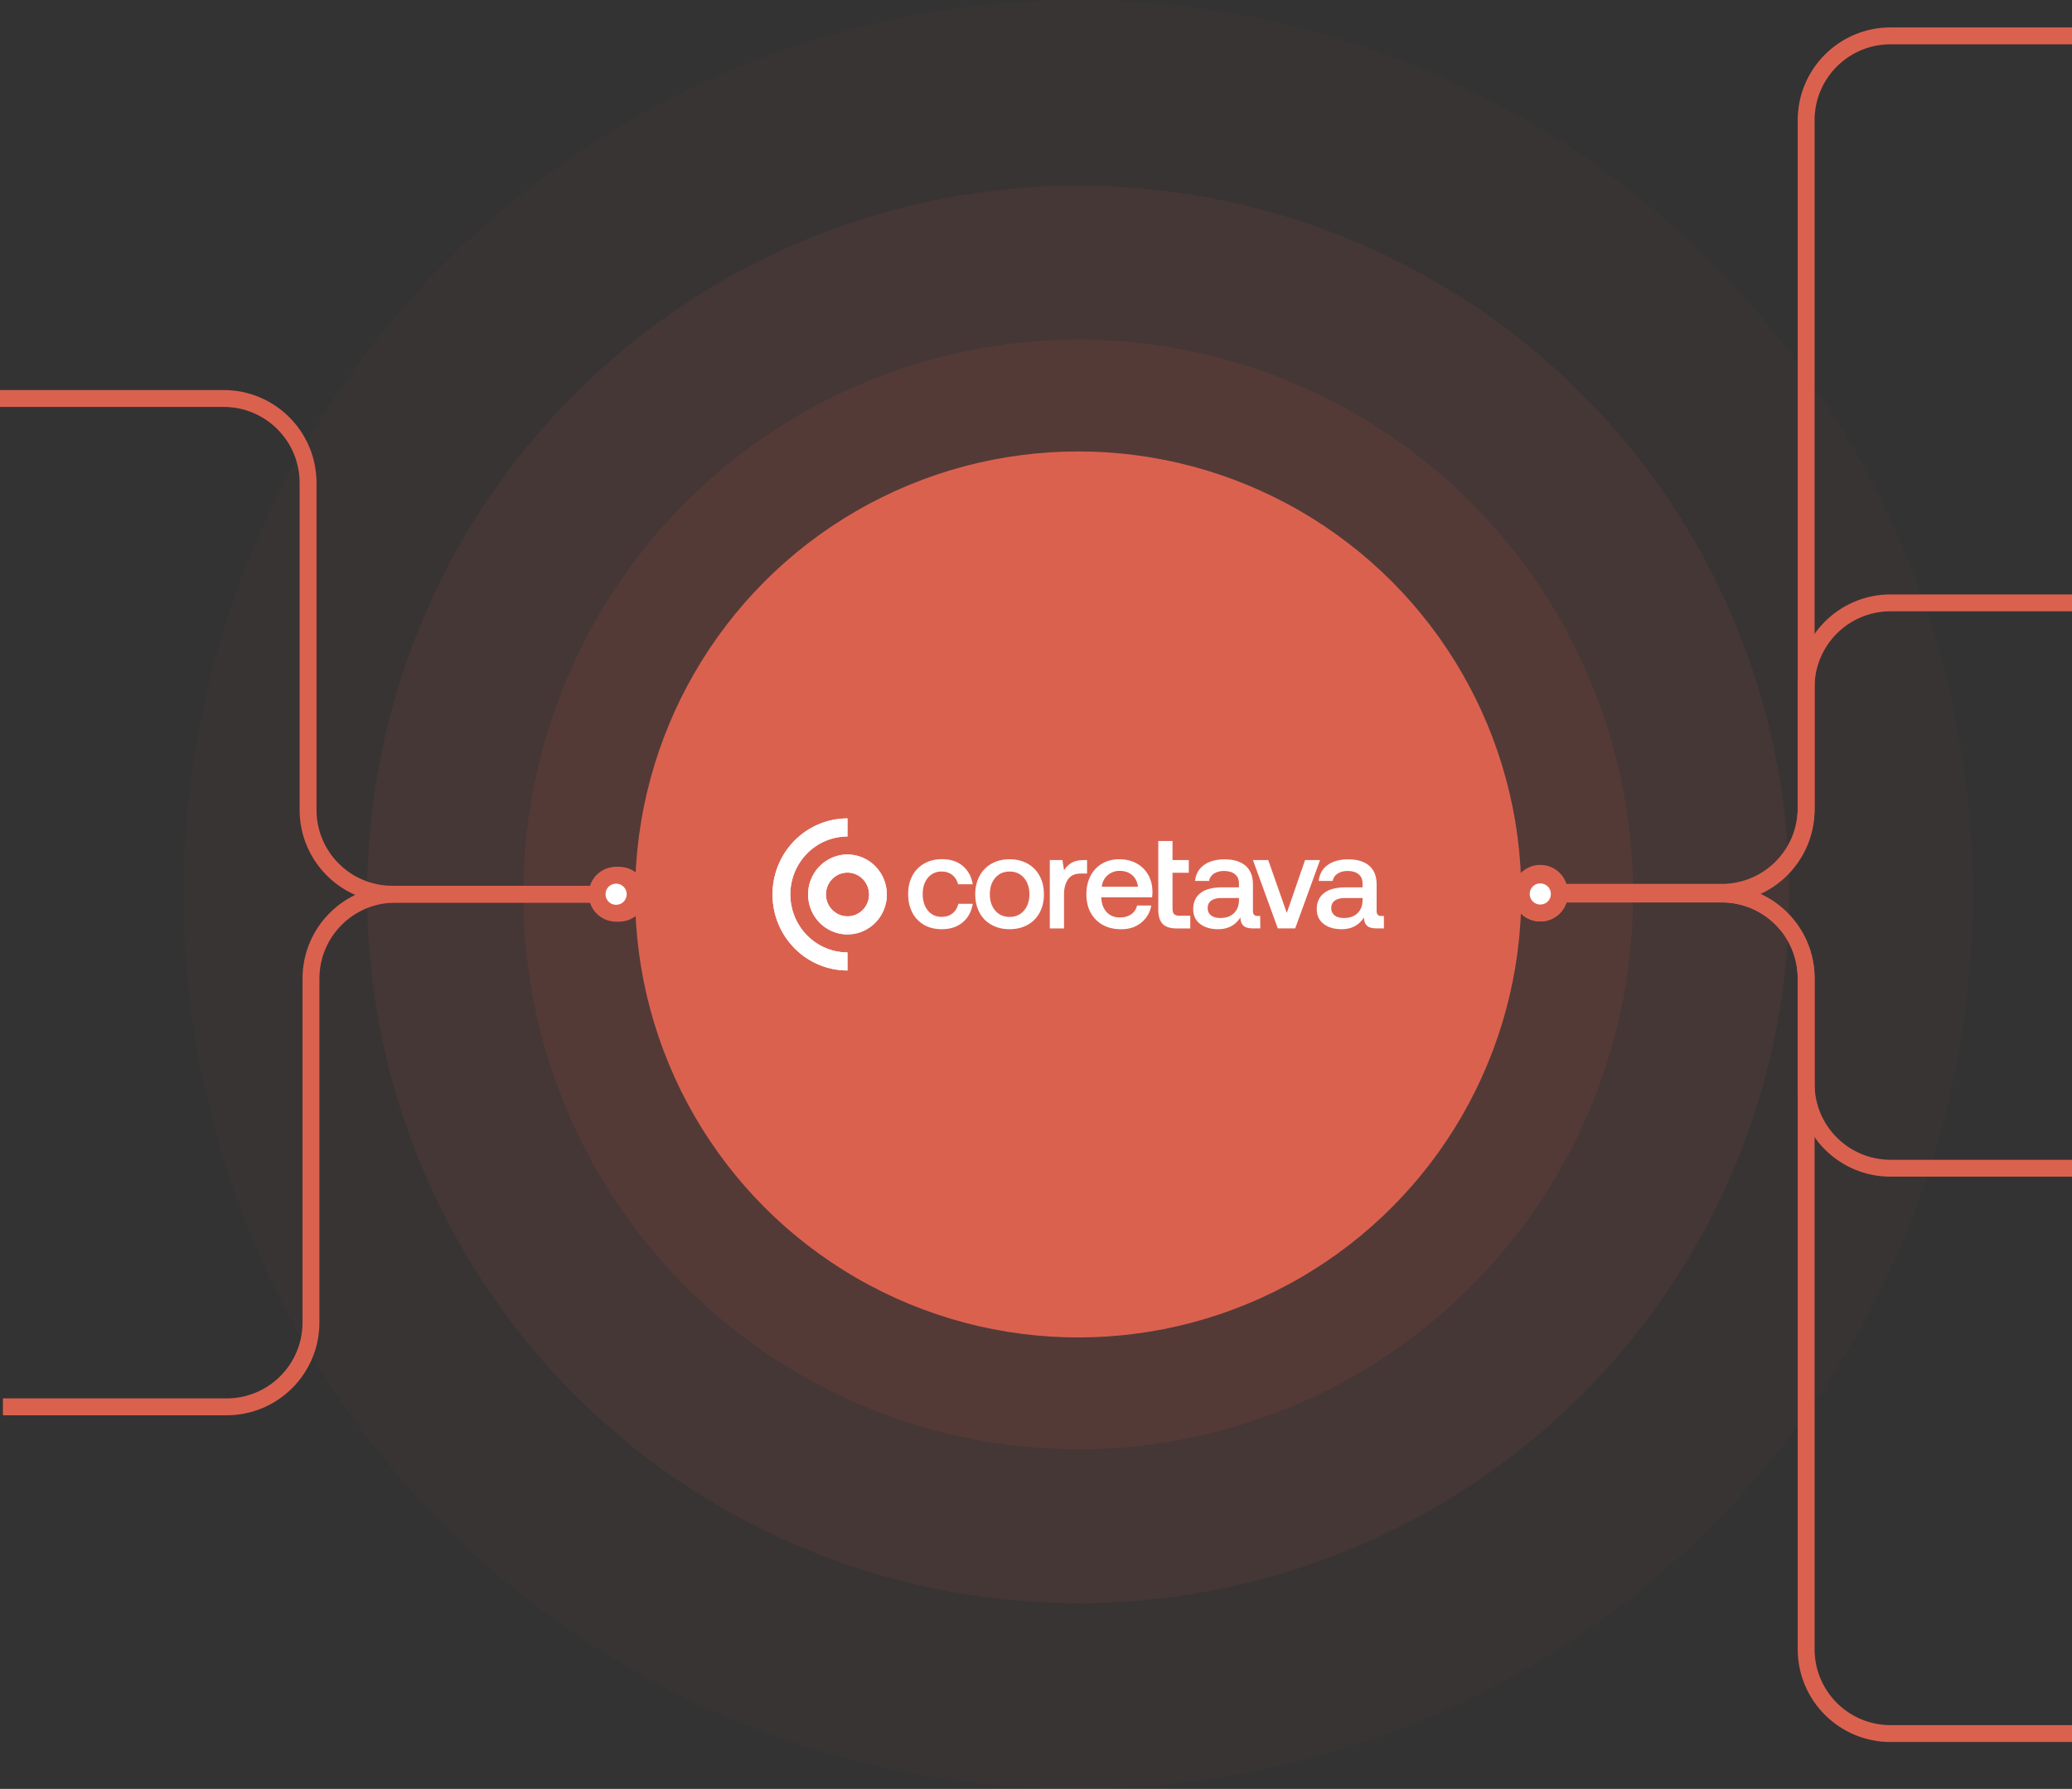 <?xml version="1.0" encoding="utf-8"?>
<!-- Generator: Adobe Illustrator 24.3.0, SVG Export Plug-In . SVG Version: 6.00 Build 0)  -->
<svg version="1.1" id="Layer_1" xmlns="http://www.w3.org/2000/svg" xmlns:xlink="http://www.w3.org/1999/xlink" x="0px" y="0px"
	 viewBox="0 0 491 424" style="enable-background:new 0 0 491 424;" xml:space="preserve">
<rect x="0" y="0" width="491" height="424" fill="#333333" stroke="none"/>
<style type="text/css">
	.st0{fill:#DB614F;fill-opacity:0.1;}
	.st1{fill:#DB614F;fill-opacity:0.08;}
	.st2{fill:#DB614F;fill-opacity:0.03;}
	.st3{fill:#DB614F;}
	.st4{fill:#FFFFFF;}
	.st5{fill:none;stroke:#DB614F;stroke-width:4;stroke-dasharray:0;}
	.st6{fill-rule:evenodd;clip-rule:evenodd;fill:#FFFFFF;}
</style>
<g>
	<circle id="Ellipse_1316" class="st0" cx="255.5" cy="212" r="131.5"/>
	<ellipse id="Ellipse_1408" class="st1" cx="255.5" cy="212" rx="168.5" ry="168"/>
	<circle id="Ellipse_1409" class="st2" cx="255.5" cy="212" r="212"/>
	<g id="Ellipse_1314">
		<circle class="st3" cx="255.5" cy="212" r="105"/>
	</g>
	<g>
		<g id="Ellipse_1314_--_x3E__Rectangle_7495">
			<path class="st4" d="M146.69,207.45c-2.5,0-4.5,2-4.5,4.5s2,4.5,4.5,4.5s4.5-2,4.5-4.5S149.19,207.45,146.69,207.45z"/>
			<path class="st5" d="M142.19,211.95h-48.5c-11.05,0-20,8.95-20,20v81.5c0,11.05-8.95,20-20,20h-53 M142.19,211.95
				c0-2.5,2-4.5,4.5-4.5s4.5,2,4.5,4.5s-2,4.5-4.5,4.5S142.19,214.45,142.19,211.95z"/>
		</g>
		<g id="Ellipse_1314_--_x3E__Rectangle_7491">
			<path class="st4" d="M146,207.45c-2.5,0-4.5,2-4.5,4.5s2,4.5,4.5,4.5s4.5-2,4.5-4.5S148.5,207.45,146,207.45z"/>
			<path class="st5" d="M141.5,211.95H93c-11.05,0-20-8.95-20-20v-77.5c0-11.05-8.95-20-20-20H0 M141.5,211.95c0-2.5,2-4.5,4.5-4.5
				s4.5,2,4.5,4.5s-2,4.5-4.5,4.5S141.5,214.45,141.5,211.95z"/>
		</g>
	</g>
	<g>
		<g id="Ellipse_1314_--_x3E__Group_1000003431">
			<path class="st4" d="M365,207c-2.5,0-4.5,2-4.5,4.5s2,4.5,4.5,4.5s4.5-2,4.5-4.5S367.5,207,365,207z"/>
			<path class="st5" d="M369.5,211.5H408c11.05,0,20-8.95,20-20v-163c0-11.05,8.95-20,20-20h43 M360.5,211.5c0-2.5,2-4.5,4.5-4.5
				s4.5,2,4.5,4.5s-2,4.5-4.5,4.5S360.5,214,360.5,211.5z"/>
		</g>
		<g id="Ellipse_1314_--_x3E__Group_1000003430">
			<path class="st4" d="M365,207.39c-2.5,0-4.5,2-4.5,4.5s2,4.5,4.5,4.5s4.5-2,4.5-4.5S367.5,207.39,365,207.39z"/>
			<path class="st5" d="M369.5,211.89H408c11.05,0,20-8.95,20-20v-29c0-11.05,8.95-20,20-20h43 M360.5,211.89c0-2.5,2-4.5,4.5-4.5
				s4.5,2,4.5,4.5s-2,4.5-4.5,4.5S360.5,214.39,360.5,211.89z"/>
		</g>
		<g id="Ellipse_1314_--_x3E__Group_1000003429">
			<path class="st4" d="M365,207.39c-2.5,0-4.5,2-4.5,4.5s2,4.5,4.5,4.5s4.5-2,4.5-4.5S367.5,207.39,365,207.39z"/>
			<path class="st5" d="M369.5,211.89H408c11.05,0,20,8.95,20,20v25c0,11.05,8.95,20,20,20h43 M360.5,211.89c0-2.5,2-4.5,4.5-4.5
				s4.5,2,4.5,4.5s-2,4.5-4.5,4.5S360.5,214.39,360.5,211.89z"/>
		</g>
		<g id="Ellipse_1314_--_x3E__Group_1000003428">
			<path class="st4" d="M365,207.39c-2.5,0-4.5,2-4.5,4.5s2,4.5,4.5,4.5s4.5-2,4.5-4.5S367.5,207.39,365,207.39z"/>
			<path class="st5" d="M369.5,211.89H408c11.05,0,20,8.95,20,20v159c0,11.05,8.95,20,20,20h43 M360.5,211.89c0-2.5,2-4.5,4.5-4.5
				s4.5,2,4.5,4.5s-2,4.5-4.5,4.5S360.5,214.39,360.5,211.89z"/>
		</g>
	</g>
	<g id="Coretava_x5F_Logo_2">
		<g id="Layer_1_1_">
			<path id="Vector" class="st4" d="M223.15,220.24c-1.58,0-2.97-0.34-4.18-1.03c-1.19-0.68-2.16-1.69-2.79-2.93
				c-0.65-1.27-0.98-2.72-0.98-4.37c0-1.65,0.33-3.09,1-4.34c0.64-1.22,1.62-2.23,2.82-2.9c1.22-0.69,2.62-1.03,4.22-1.03
				c2,0,3.63,0.53,4.9,1.6c1.27,1.06,2.06,2.51,2.37,4.35h-3.47c-0.2-0.88-0.68-1.66-1.38-2.21c-0.69-0.55-1.53-0.82-2.52-0.82
				c-1.35,0-2.44,0.5-3.26,1.49c-0.82,0.99-1.23,2.28-1.23,3.86c0,1.6,0.41,2.91,1.23,3.91c0.82,1,1.91,1.5,3.26,1.5
				c1.04,0,1.9-0.28,2.59-0.84c0.7-0.57,1.18-1.37,1.35-2.26h3.43c-0.31,1.88-1.11,3.35-2.4,4.41
				C226.82,219.71,225.17,220.24,223.15,220.24z"/>
			<path id="Vector_2" class="st4" d="M232.11,216.3c-0.68-1.26-1.01-2.71-1.01-4.35c0-1.62,0.34-3.06,1.01-4.32
				c0.66-1.24,1.65-2.25,2.87-2.93c1.24-0.7,2.66-1.04,4.26-1.04c1.6,0,3.02,0.35,4.26,1.04c1.22,0.67,2.21,1.69,2.87,2.93
				c0.68,1.25,1.01,2.69,1.01,4.32c0,1.65-0.34,3.1-1.01,4.35c-0.65,1.23-1.65,2.25-2.87,2.91c-1.24,0.69-2.65,1.03-4.26,1.03
				c-1.6,0-3.02-0.34-4.26-1.03C233.76,218.55,232.76,217.54,232.11,216.3z M243.94,211.95c0-1.58-0.43-2.87-1.29-3.88
				c-0.86-1-2-1.5-3.41-1.5c-1.41,0-2.55,0.5-3.4,1.5c-0.85,1-1.28,2.29-1.28,3.88c0,1.59,0.43,2.88,1.28,3.88
				c0.85,1,1.99,1.5,3.4,1.5c1.41,0,2.55-0.5,3.41-1.5C243.51,214.83,243.94,213.54,243.94,211.95z"/>
			<path id="Vector_3" class="st4" d="M257.6,207.05h-1.5c-1.39,0-2.4,0.46-3.02,1.38c-0.62,0.92-0.94,2.08-0.94,3.5v8.13h-3.37
				v-16.21h3l0.37,2.44c0.44-0.74,1.05-1.35,1.78-1.79c0.73-0.43,1.71-0.65,2.93-0.65h0.75L257.6,207.05z"/>
			<path id="Vector_4" class="st4" d="M261.17,204.69c1.18-0.69,2.52-1.03,4.04-1.03c1.54,0,2.9,0.32,4.07,0.95
				c1.16,0.61,2.12,1.55,2.78,2.69c0.68,1.16,1.02,2.52,1.04,4.08c0,0.43-0.03,0.87-0.09,1.3h-12.04v0.19
				c0.08,1.41,0.52,2.53,1.31,3.36c0.79,0.83,1.84,1.24,3.15,1.23c1.04,0,1.91-0.25,2.62-0.74c0.71-0.5,1.21-1.25,1.4-2.1h3.37
				c-0.26,1.6-1.1,3.04-2.36,4.05c-1.28,1.06-2.87,1.58-4.79,1.58c-1.66,0-3.11-0.34-4.35-1.03c-1.21-0.66-2.21-1.67-2.87-2.9
				c-0.68-1.24-1.01-2.69-1.01-4.34c0-1.67,0.33-3.13,0.98-4.38C259.04,206.38,260,205.37,261.17,204.69z M268.28,207.41
				c-0.78-0.66-1.76-1-2.95-1c-1.04-0.02-2.06,0.34-2.85,1.03c-0.8,0.69-1.26,1.6-1.39,2.74h8.57
				C269.52,209,269.06,208.08,268.28,207.41z"/>
			<path id="Vector_5" class="st4" d="M277.85,199.33v4.52h3.86v3.01h-3.86v8.45c0,0.63,0.12,1.08,0.37,1.34
				c0.25,0.26,0.68,0.4,1.28,0.4h2.56v3.01h-3.24c-1.52,0-2.62-0.36-3.31-1.08c-0.69-0.72-1.03-1.83-1.03-3.32v-16.33H277.85z"/>
			<path id="Vector_6" class="st4" d="M298.65,220.05h-1.78c-1.04,0-1.79-0.22-2.24-0.66c-0.46-0.44-0.69-1.09-0.69-1.93
				c-1.2,1.86-2.96,2.78-5.27,2.78c-1.79,0-3.22-0.42-4.3-1.26c-1.08-0.84-1.62-2-1.62-3.48c0-1.67,0.58-2.95,1.74-3.84
				c1.16-0.9,2.86-1.34,5.08-1.34h4.02v-0.98c0-0.91-0.31-1.62-0.94-2.13c-0.62-0.52-1.49-0.77-2.59-0.78
				c-0.98,0-1.78,0.22-2.42,0.65c-0.3,0.19-0.55,0.44-0.75,0.74c-0.2,0.3-0.33,0.63-0.39,0.98h-3.31c0.17-1.62,0.87-2.88,2.12-3.78
				c1.25-0.9,2.88-1.34,4.89-1.34c2.14,0,3.79,0.51,4.96,1.52c1.16,1.01,1.75,2.47,1.75,4.37v6.39c0,0.76,0.35,1.14,1.06,1.14h0.65
				L298.65,220.05z M289.42,212.84c-1.04,0-1.84,0.21-2.4,0.62c-0.56,0.41-0.84,1.02-0.84,1.82c-0.01,0.32,0.06,0.65,0.19,0.94
				c0.14,0.29,0.34,0.55,0.6,0.74c0.53,0.42,1.25,0.63,2.17,0.63c1.39,0,2.48-0.38,3.26-1.14c0.78-0.76,1.18-1.77,1.2-3.04v-0.57
				H289.42z"/>
			<path id="Vector_7" class="st4" d="M300.53,203.85l4.4,12.53l4.33-12.53h3.55l-5.89,16.2h-4.12l-5.89-16.2H300.53z"/>
			<path id="Vector_8" class="st4" d="M327.93,220.05h-1.78c-1.04,0-1.79-0.22-2.24-0.66c-0.46-0.44-0.69-1.09-0.69-1.93
				c-1.2,1.86-2.96,2.78-5.27,2.78c-1.79,0-3.22-0.42-4.3-1.26c-1.08-0.84-1.62-2-1.62-3.48c0-1.67,0.58-2.95,1.75-3.84
				c1.16-0.9,2.86-1.34,5.08-1.34h4.02v-0.98c0-0.91-0.31-1.62-0.93-2.13c-0.62-0.52-1.49-0.77-2.59-0.78
				c-0.98,0-1.78,0.22-2.42,0.65c-0.3,0.19-0.55,0.44-0.75,0.74c-0.2,0.3-0.33,0.63-0.39,0.98h-3.31c0.17-1.62,0.87-2.88,2.12-3.78
				c1.25-0.9,2.88-1.34,4.9-1.34c2.14,0,3.79,0.51,4.96,1.52c1.16,1.01,1.74,2.47,1.75,4.37v6.39c0,0.76,0.35,1.14,1.06,1.14h0.66
				V220.05z M318.7,212.84c-1.04,0-1.84,0.21-2.4,0.62c-0.56,0.41-0.84,1.02-0.84,1.82c-0.01,0.32,0.06,0.65,0.2,0.94
				c0.14,0.29,0.34,0.55,0.6,0.74c0.53,0.42,1.25,0.63,2.17,0.63c1.39,0,2.48-0.38,3.26-1.14c0.78-0.76,1.18-1.77,1.2-3.04v-0.57
				H318.7z"/>
			<path id="Vector_9" class="st4" d="M187.28,212c0-3.64,1.43-7.14,3.97-9.71c2.54-2.58,5.98-4.03,9.57-4.03v-4.28
				c-4.71,0-9.23,1.9-12.56,5.28c-3.33,3.38-5.2,7.96-5.2,12.74c0,4.78,1.87,9.36,5.2,12.74s7.85,5.28,12.56,5.28v-4.28
				c-3.59,0-7.03-1.45-9.57-4.03C188.72,219.14,187.29,215.64,187.28,212z"/>
			<path id="Vector_10" class="st4" d="M200.83,202.53c-1.85,0-3.65,0.56-5.18,1.6c-1.53,1.04-2.73,2.52-3.44,4.25
				c-0.71,1.73-0.89,3.63-0.53,5.47c0.36,1.84,1.25,3.52,2.55,4.85c1.3,1.32,2.97,2.23,4.78,2.59c1.81,0.37,3.69,0.18,5.39-0.54
				c1.71-0.72,3.16-1.93,4.19-3.49c1.03-1.56,1.57-3.39,1.57-5.26c0-2.51-0.99-4.92-2.74-6.69
				C205.67,203.53,203.3,202.53,200.83,202.53z M200.83,217.19c-1.01,0-2-0.3-2.84-0.88c-0.84-0.57-1.5-1.38-1.88-2.33
				c-0.39-0.95-0.49-1.99-0.29-3c0.2-1.01,0.68-1.93,1.4-2.66c0.72-0.73,1.63-1.22,2.62-1.42c0.99-0.2,2.02-0.1,2.96,0.3
				c0.94,0.39,1.73,1.06,2.3,1.91c0.56,0.85,0.86,1.86,0.86,2.88c0,1.38-0.54,2.7-1.5,3.67
				C203.48,216.64,202.18,217.19,200.83,217.19z"/>
			<path id="Union" class="st6" d="M191.25,202.29c-2.54,2.58-3.97,6.07-3.97,9.71c0,3.64,1.43,7.14,3.97,9.71
				c2.54,2.58,5.98,4.03,9.57,4.03v4.28c-4.71,0-9.23-1.9-12.56-5.28s-5.2-7.96-5.2-12.74c0-4.78,1.87-9.36,5.2-12.74
				c3.33-3.38,7.85-5.28,12.56-5.28v4.28C197.24,198.26,193.79,199.71,191.25,202.29z M195.64,204.13c1.53-1.04,3.34-1.6,5.18-1.6
				c2.47,0,4.85,1,6.59,2.78c1.75,1.78,2.73,4.18,2.74,6.69c0,1.87-0.55,3.7-1.57,5.26c-1.03,1.56-2.48,2.77-4.19,3.49
				c-1.7,0.72-3.58,0.9-5.39,0.54c-1.81-0.37-3.47-1.27-4.78-2.59c-1.3-1.32-2.19-3.01-2.55-4.85c-0.36-1.84-0.18-3.74,0.53-5.47
				C192.91,206.65,194.11,205.17,195.64,204.13z M197.98,216.32c0.84,0.57,1.83,0.88,2.84,0.88c1.36,0,2.66-0.55,3.62-1.52
				c0.96-0.97,1.5-2.29,1.5-3.67c0-1.03-0.3-2.03-0.86-2.88c-0.56-0.85-1.36-1.52-2.3-1.91c-0.93-0.39-1.96-0.5-2.96-0.3
				c-0.99,0.2-1.9,0.69-2.62,1.42c-0.72,0.73-1.2,1.65-1.4,2.66c-0.2,1.01-0.1,2.05,0.29,3
				C196.49,214.94,197.14,215.75,197.98,216.32z"/>
		</g>
	</g>
</g>
</svg>
